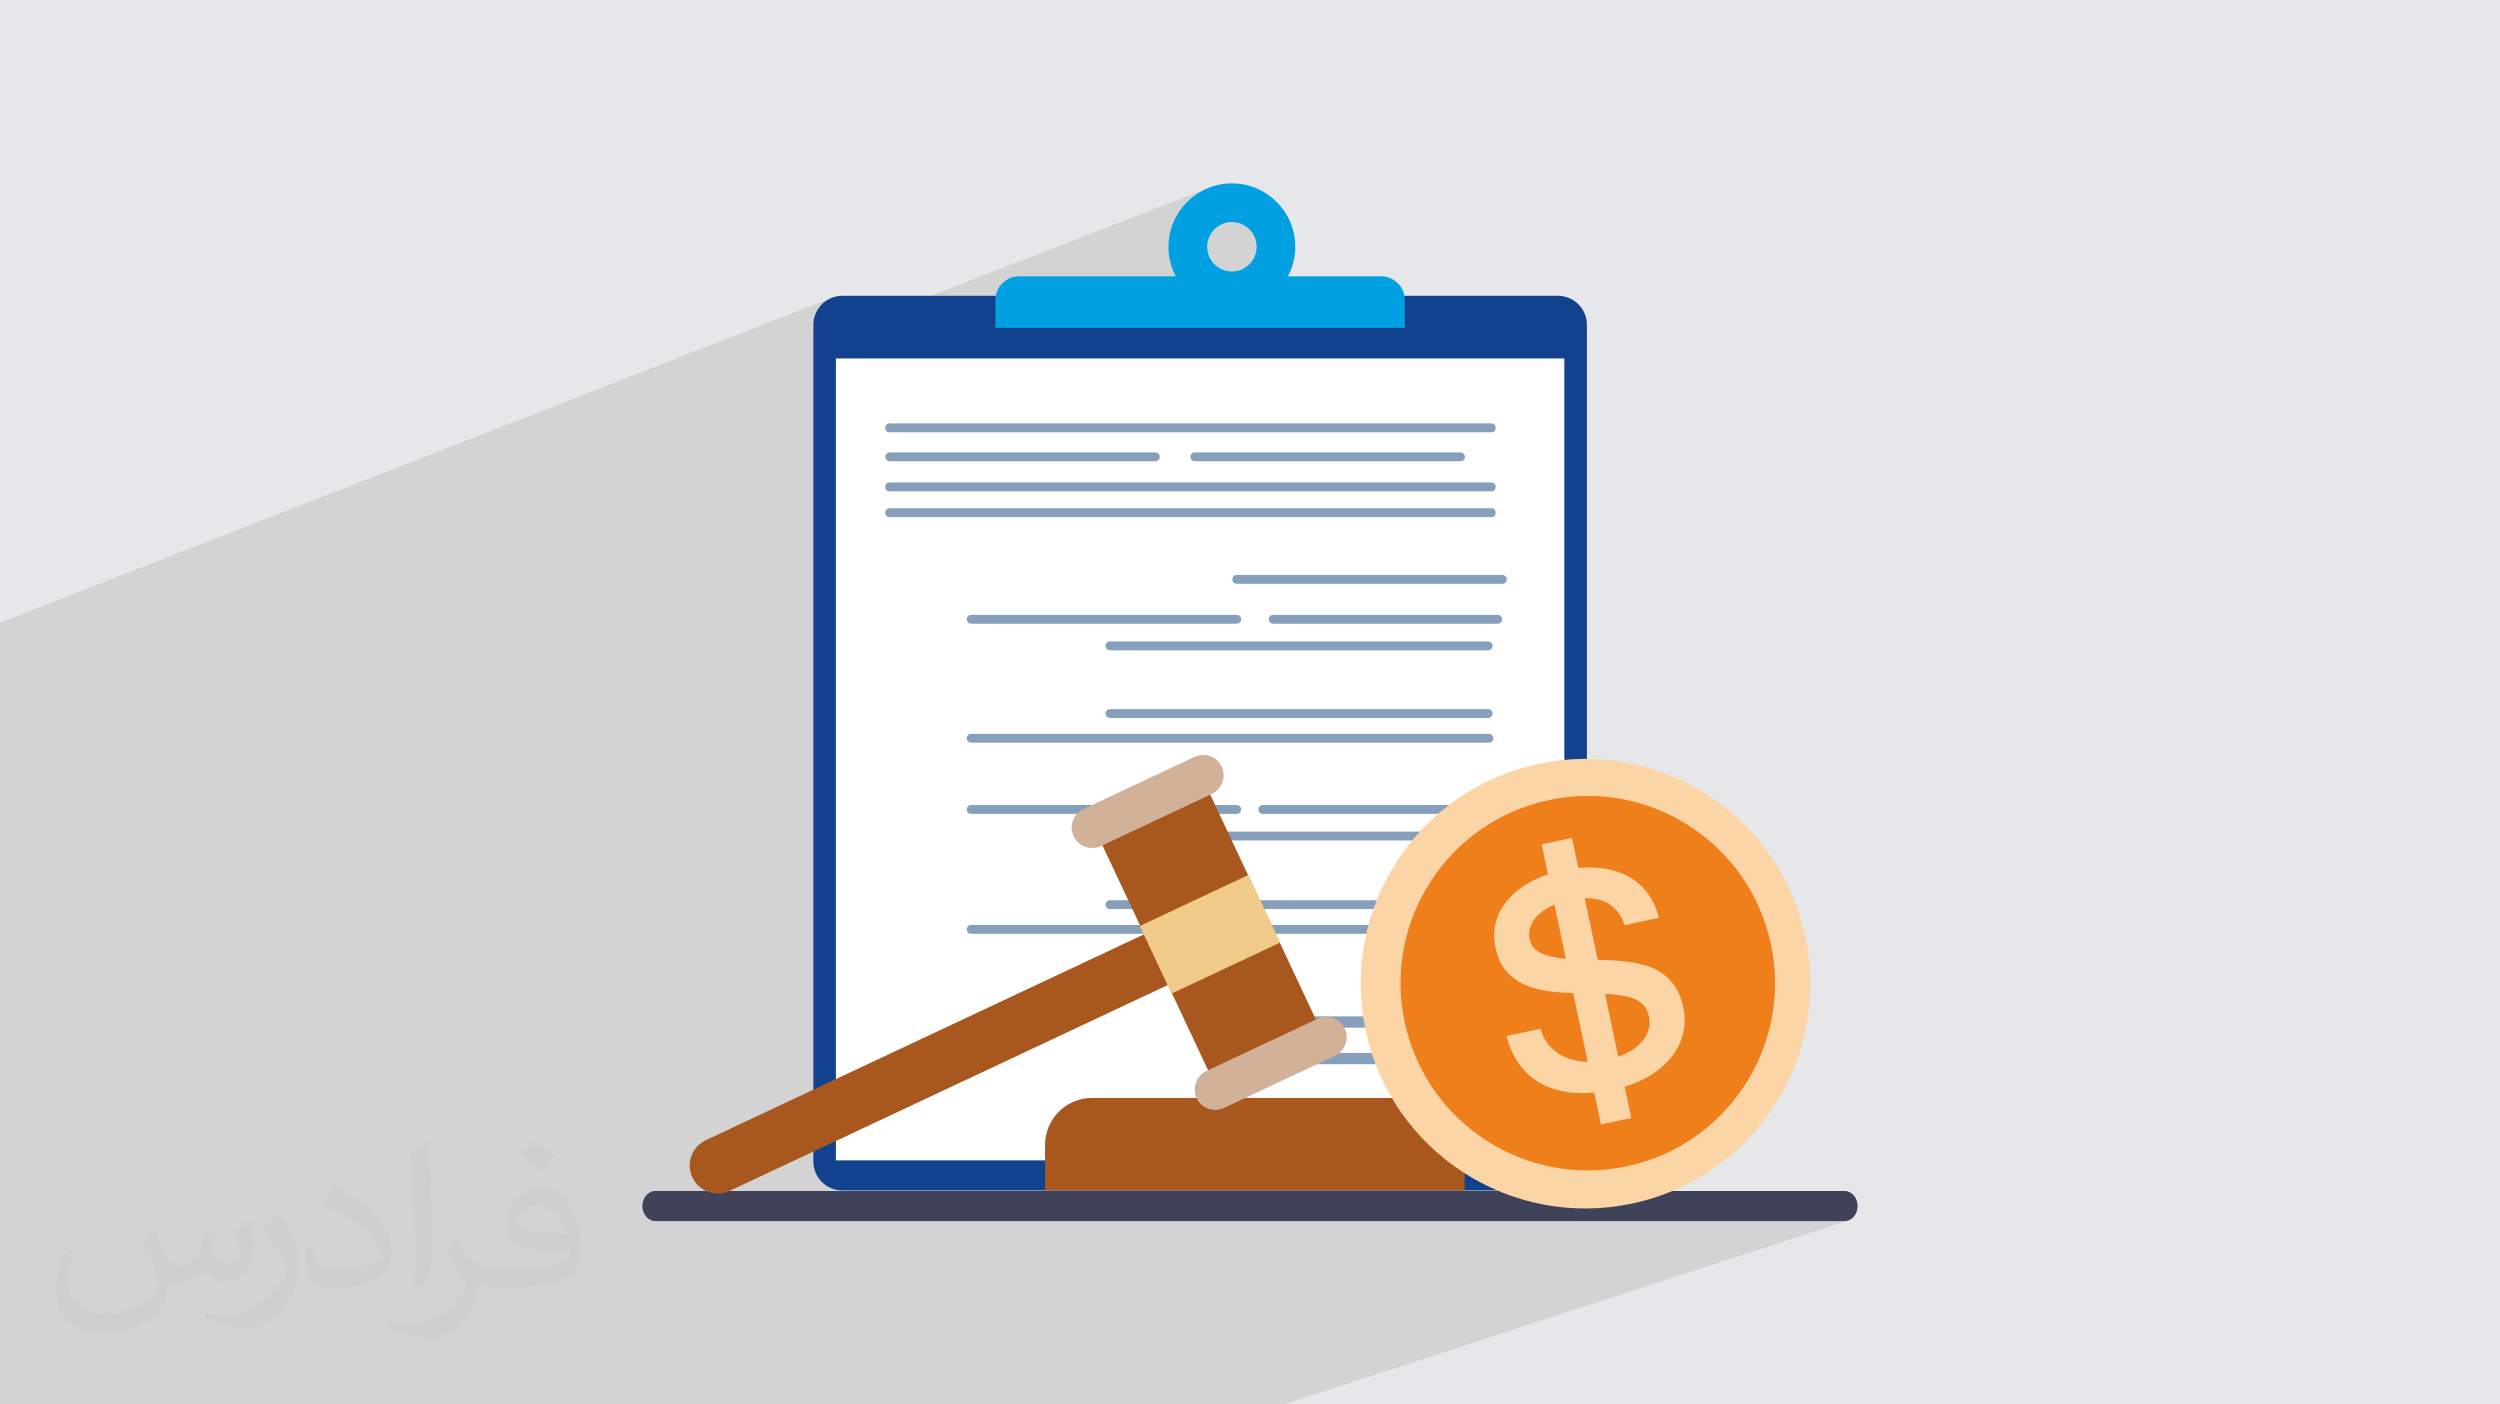 <?xml version="1.0" encoding="UTF-8"?>
<!DOCTYPE svg PUBLIC "-//W3C//DTD SVG 1.1//EN" "http://www.w3.org/Graphics/SVG/1.1/DTD/svg11.dtd">
<!-- Creator: CorelDRAW 2020 (64-Bit) -->
<svg xmlns="http://www.w3.org/2000/svg" xml:space="preserve" width="94.192mm" height="52.917mm" version="1.1" style="shape-rendering:geometricPrecision; text-rendering:geometricPrecision; image-rendering:optimizeQuality; fill-rule:evenodd; clip-rule:evenodd"
viewBox="0 0 9404.92 5283.66"
 xmlns:xlink="http://www.w3.org/1999/xlink"
 xmlns:xodm="http://www.corel.com/coreldraw/odm/2003">
 <defs>
  <style type="text/css">
   <![CDATA[
    .fil0 {fill:#E6E7E8}
    .fil4 {fill:#00A0E3;fill-rule:nonzero}
    .fil5 {fill:#12428E;fill-rule:nonzero}
    .fil3 {fill:#404259;fill-rule:nonzero}
    .fil7 {fill:#869FBA;fill-rule:nonzero}
    .fil8 {fill:#A8571F;fill-rule:nonzero}
    .fil9 {fill:#D1B299;fill-rule:nonzero}
    .fil12 {fill:#EF7F1A;fill-rule:nonzero}
    .fil10 {fill:#F1CB89;fill-rule:nonzero}
    .fil11 {fill:#FCD5A6;fill-rule:nonzero}
    .fil6 {fill:white;fill-rule:nonzero}
    .fil2 {fill:#373435;fill-opacity:0.031}
    .fil1 {fill:#2B2A29;fill-opacity:0.102}
   ]]>
  </style>
 </defs>
 <g id="Layer_x0020_1">
  <polygon class="fil0" points="-0,0 9404.92,0 9404.92,5283.66 -0,5283.66 "/>
  <polygon class="fil1" points="3436.28,5283.66 3131.82,5283.66 3096.66,5283.66 2915.14,5283.66 2875.1,5283.66 2603.62,5283.66 2557.35,5283.66 2547.11,5283.66 2438.26,5283.66 2235.83,5283.66 2215.59,5283.66 2208.24,5283.66 2153.57,5283.66 2050.11,5283.66 1952.06,5283.66 1932.79,5283.66 1903.99,5283.66 1746.02,5283.66 1734.92,5283.66 1731.78,5283.66 1624.18,5283.66 1598.24,5283.66 1583.04,5283.66 1514.26,5283.66 1392.07,5283.66 1353.06,5283.66 1349.91,5283.66 1342.45,5283.66 1253.43,5283.66 1141.27,5283.66 1141.21,5283.66 1088.48,5283.66 1080.83,5283.66 1037.89,5283.66 1002,5283.66 987.71,5283.66 960.36,5283.66 918.13,5283.66 892.52,5283.66 889.45,5283.66 871.91,5283.66 830.86,5283.66 762.91,5283.66 748.51,5283.66 748.2,5283.66 734.75,5283.66 702.43,5283.66 647.38,5283.66 624.32,5283.66 583.17,5283.66 487.81,5283.66 485.33,5283.66 472.56,5283.66 426.69,5283.66 426.07,5283.66 420.29,5283.66 418.5,5283.66 388.47,5283.66 266.19,5283.66 235.18,5283.66 232.7,5283.66 204.94,5283.66 149.19,5283.66 148.52,5283.66 107.17,5283.66 92.75,5283.66 -0,5283.66 -0,5274.33 -0,5217.23 -0,5204.04 -0,5126.31 -0,5125.43 -0,5059.18 -0,5053.52 -0,5033.06 -0,5032.23 -0,5028.27 -0,4995.51 -0,4950.63 -0,4913.81 -0,4898.12 -0,4876.81 -0,4865.72 -0,4810.81 -0,4789.33 -0,4786.84 -0,4785.93 -0,4778.19 -0,4753.17 -0,4733.65 -0,4731.21 -0,4721.57 -0,4721.09 -0,4720.64 -0,4699.67 -0,4698.77 -0,4662.85 -0,4654.47 -0,4653.85 -0,4633.11 -0,4622.06 -0,4611.07 -0,4593.38 -0,4593.36 -0,4509.16 -0,4465.89 -0,4463.91 -0,4462.97 -0,4383.59 -0,4382.71 -0,4382.01 -0,4360.43 -0,4349.34 -0,4250.39 -0,4249.43 -0,4219.63 -0,4198.17 -0,4187.19 -0,4127.51 -0,4105.88 -0,4096.45 -0,4094.83 -0,4076.82 -0,4074.37 -0,4064.33 -0,4050.79 -0,4049.8 -0,4004.63 -0,4003.79 -0,3979.33 -0,3957.81 -0,3946.85 -0,3914.83 -0,3913.98 -0,3909.01 -0,3887.63 -0,3876.76 -0,3769.91 -0,3768.9 -0,3709.04 -0,3708.18 -0,3702.07 -0,3680.35 -0,3669.35 -0,3545.48 -0,3421.33 -0,3399.78 -0,3388.95 -0,3369.93 -0,3368.88 -0,3230.21 -0,3210.11 -0,3191.41 -0,3186.73 -0,3177.36 -0,3117.53 -0,3098.81 -0,3094.13 -0,3084.78 -0,3010.42 -0,2988.44 -0,2977.49 -0,2952.73 -0,2937.12 -0,2905.37 -0,2886.6 -0,2881.93 -0,2872.6 -0,2806.81 -0,2747.01 -0,2677.93 -0,2627.02 -0,2626.27 -0,2620.03 -0,2578.17 -0,2566.43 -0,2520.4 -0,2473.6 -0,2413.62 -0,2342.2 3126.41,1121.35 3107.86,1131.42 3091.71,1144.74 3078.39,1160.89 3068.32,1179.43 3061.96,1199.91 3059.75,1221.91 3059.75,1284.51 4541.5,708.67 4520.67,718.72 4501.01,730.67 4482.64,744.42 4465.7,759.82 4450.29,776.76 4436.55,795.13 4424.6,814.79 4414.55,835.63 4406.52,857.53 4400.63,880.37 4397.01,904.02 4396.16,920.79 4598.09,842.73 4615.52,837.3 4634.23,835.42 4652.95,837.3 4670.39,842.73 4686.18,851.31 4699.94,862.66 4711.3,876.43 4719.87,892.22 4725.31,909.66 4727.19,928.37 4725.31,947.09 4719.87,964.52 4711.3,980.31 4699.94,994.08 4686.18,1005.44 4670.39,1014.01 4462.78,1093.7 4465.7,1096.91 4482.64,1112.31 4501.01,1126.06 4520.67,1138.01 4541.5,1148.06 4563.4,1156.09 4586.24,1161.98 4609.89,1165.6 4634.23,1166.83 4658.59,1165.6 4682.23,1161.98 4705.08,1156.09 4726.97,1148.06 4503.1,1233.53 5284.77,1233.53 4980.4,1348.53 5884.97,1348.53 5884.97,3000.15 5898.47,2998.34 5933.88,2995.42 5969.09,2994.29 6004.05,2994.92 6038.72,2997.26 6073.03,3001.32 6106.92,3007.02 6140.37,3014.35 6173.3,3023.27 6205.68,3033.75 6237.43,3045.74 6268.51,3059.23 6298.87,3074.17 6328.46,3090.52 6357.23,3108.26 6385.11,3127.36 6412.06,3147.76 6438.03,3169.46 6462.97,3192.4 6486.82,3216.56 6509.52,3241.89 6531.03,3268.37 6551.3,3295.97 6570.26,3324.65 6587.89,3354.36 6604.1,3385.1 6618.86,3416.8 6632.11,3449.44 6643.79,3482.99 6653.88,3517.41 6662.28,3552.68 6668.9,3588.33 6673.66,3623.88 6676.58,3659.29 6677.71,3694.51 6677.09,3729.47 6674.73,3764.13 6670.68,3798.44 6664.98,3832.35 6657.65,3865.79 6648.73,3898.72 6638.26,3931.09 6626.26,3962.84 6612.78,3993.92 6597.84,4024.29 6581.49,4053.88 6563.74,4082.64 6544.64,4110.53 6524.23,4137.49 6502.55,4163.45 6479.6,4188.39 6455.45,4212.23 6430.11,4234.94 6403.63,4256.45 6376.03,4276.72 6347.35,4295.68 6317.64,4313.3 6286.91,4329.52 6255.21,4344.27 6222.56,4357.52 6189.01,4369.21 5860.25,4478.42 5860.73,4478.42 5882.72,4476.2 5903.2,4469.84 5753.73,4519.49 5763.87,4522.23 5804.02,4531.03 5844.73,4537.88 5885.92,4542.74 5927.54,4545.57 5969.51,4546.32 6011.8,4544.96 6054.31,4541.44 6097,4535.74 6139.79,4527.8 6182.13,4517.7 6223.47,4505.6 5956.51,4593.77 6939.36,4593.77 6949.19,4592.61 4829.5,5283.66 4823.4,5283.66 3867.56,5283.66 3851.59,5283.66 3452.85,5283.66 3436.74,5283.66 "/>
  <path class="fil2" d="M578.49 4627.69c17.95,27.21 29.6,53.36 40.96,82.43 8.45,16.91 12.93,48.09 52.57,48.09 11.61,0 28.28,-3.42 43.06,-11.61 16.63,-8.73 29.32,-21.94 35.94,-42l15.85 -53.36 38.57 -19.02 2.64 2.64c-5.27,20.09 -6.59,39.36 -6.59,54.43 0,44.63 38.57,61.56 69.22,61.56 17.95,0 34.09,-8.73 34.09,-25.11 0,-21.13 -8.98,-57.06 -20.62,-89.29 17.95,-17.95 35.94,-35.94 56.53,-50.47l3.17 1.6c8.98,38.04 14,75.56 14,100.66 0,24.57 -10.83,51.79 -19.81,69.49 -18.49,34.87 -51.25,62.62 -90.87,62.62 -30.1,0 -63.65,-15.07 -86.66,-43.06l-1.32 0c-21.66,26.96 -55.22,51.25 -108.86,51.25l-16.63 0c-2.64,35.41 -10.29,60.49 -21.94,82.95 -31.95,62.34 -126.81,106.47 -216.1,106.47 -124.17,0 -186.51,-71.59 -186.51,-166.96 0,-58.91 19.27,-113.6 48.88,-152.42l24.29 10.04c-18.49,35.41 -30.91,68.68 -30.91,101.45 0,89.29 72.66,131.83 156.4,131.83 77.68,0 173.83,-49.41 191.28,-106.72 -6.59,-62.62 -30.1,-91.93 -66.04,-148.99 10.83,-19.02 24.83,-38.04 42.28,-58.38l3.17 0 0 0 0 0 -0.02 -0.09zm1432.13 -336.04c26.15,16.39 51.79,35.66 76.87,57.85 -14,19.81 -31.45,37.79 -53.11,53.64 -25.11,-20.34 -50.19,-37.79 -75.84,-56.27 17.42,-19.55 34.62,-38.29 52.04,-55.22l0 0 0 0 0 0 0 0 0 0 0.03 0zm13.47 244.11c-42.28,0 -76.87,27.75 -76.87,48.34 0,44.13 84.53,57.85 185.72,57.31 -12.68,-51.79 -57.06,-105.68 -108.86,-105.68l0.01 0.03zm-94.86 236.19c54.96,0 103.04,-1.6 139.74,-10.83 40.96,-10.29 75.56,-30.91 75.56,-45.17 0,-3.7 0,-8.19 -1.32,-11.89 -22.98,2.11 -49.41,2.11 -72.38,2.11 -74.49,0 -131.55,-16.91 -154.02,-58.66 -5.55,-11.61 -9.51,-24.57 -9.51,-39.36 0,-40.43 17.42,-79.79 48.09,-107 25.61,-22.45 53.89,-36.44 82.67,-36.44 52.04,0 93.51,41.75 122.57,107.54 15.85,35.94 26.68,77.4 26.68,129.72 0,34.87 -9.51,64.19 -31.17,85.85 -40.43,39.11 -114.92,53.89 -229.04,53.89l-51.79 0 0 0 -13.47 0c-28.28,0 -48.62,-5.02 -64.72,-17.42l-2.64 0c0.79,6.59 1.32,12.93 1.32,19.02 0,25.61 -8.45,58.38 -25.61,84.53 -50.72,75.3 -105.68,108.04 -153.24,108.04 -48.09,0 -107,-18.49 -160.11,-42.54l9.51 -18.49c17.17,7.13 40.96,11.89 73.7,11.89 85.85,0 198.66,-82.43 212.66,-163 -3.17,-6.59 -8.98,-15.32 -17.17,-24.57 -25.11,-29.85 -40.96,-54.68 -55.75,-80.83 12.68,-25.11 24.29,-45.17 35.13,-63.4l4.49 -0.53c36.72,74.77 69.99,117.55 144.23,117.55l11.61 0 0 0 53.89 0 0 0 0 0 0 0 0 0 0 0 0.09 0.01zm-371.98 79c6.34,-34.34 6.87,-72.91 6.87,-108.86l0 -53.36c0,-99.6 -12.68,-244.36 -22.98,-338.68 17.95,-19.27 43.06,-42 62.87,-57.31l5.81 1.6c13.47,118.62 16.63,256 16.63,383.06 0,33.3 -1.32,65.79 -4.49,89.55 -1.85,30.1 -19.27,52.83 -56.53,87.7l-8.19 -3.7zm-382.8 -157.19c1.85,46.77 24.83,83.49 105.15,83.49 49.93,0 92.19,-12.93 138.96,-35.13 8.45,-3.7 12.93,-8.73 12.93,-12.93 0,-29.32 -22.45,-68.15 -60.23,-103.55 -36.72,-33.3 -85.34,-62.62 -130.76,-82.18 -15.6,-6.59 -20.62,-13.47 -20.62,-20.09 0,-13.47 17.95,-41.75 32.77,-62.09l5.02 -0.53c52.04,27.21 110.17,67.64 153.24,112.53 39.11,41.47 63.4,83.49 63.4,129.19 0,33.81 -10.29,65.51 -26.96,95.11 -57.06,28.79 -117.83,50.72 -178.06,50.72 -73.17,0 -123.1,-34.34 -123.1,-114.92 0,-8.73 0,-22.19 3.17,-39.64l25.11 0 0 0 0 0 0 0 0 0 0 0 -0.02 0zm-132.37 -132.9l45.45 73.45c16.63,27.21 32.23,56.81 32.23,103.55l0 59.7c0,48.34 -30.91,100.13 -80.83,151.38 -39.11,34.62 -73.7,49.41 -105.68,49.41 -47.55,0 -101.98,-14.79 -164.85,-41.75l7.13 -18.49c19.81,5.27 42.79,9.77 71.06,9.77 90.36,-0.53 182.8,-66.57 225.08,-147.15 5.02,-9.26 6.87,-17.95 6.87,-24.04 0,-9.26 -5.02,-19.55 -8.98,-28.79 -22.98,-43.31 -48.62,-82.95 -76.87,-119.68 14.79,-23.25 29.6,-45.7 45.7,-67.9l3.7 0.53 0 0 0 0 0 0 0 0 0 0 -0.02 0.01z"/>
  <g id="_1795671634752">
   <path class="fil3" d="M6939.36 4593.77l-4473.82 0c-26.92,0 -48.94,-25.51 -48.94,-56.68 0,-31.17 22.02,-56.68 48.94,-56.68l4473.82 0c26.91,0 48.94,25.51 48.94,56.68 0,31.17 -22.03,56.68 -48.94,56.68z"/>
   <path class="fil4" d="M4634.23 835.42c-51.25,0 -92.96,41.69 -92.96,92.96 0,51.25 41.71,92.96 92.96,92.96 51.27,0 92.96,-41.71 92.96,-92.96 0,-51.27 -41.69,-92.96 -92.96,-92.96zm0 331.42c-131.48,0 -238.46,-106.98 -238.46,-238.47 0,-131.49 106.98,-238.47 238.46,-238.47 131.5,0 238.47,106.98 238.47,238.47 0,131.49 -106.97,238.47 -238.47,238.47z"/>
   <g>
    <path class="fil5" d="M5860.73 1112.78l-2691.84 0c-60.27,0 -109.13,48.87 -109.13,109.13l0 3147.4c0,60.27 48.87,109.11 109.13,109.11l2691.84 0c60.27,0 109.12,-48.85 109.12,-109.11l0 -3147.4c0,-60.27 -48.86,-109.13 -109.12,-109.13z"/>
    <polygon class="fil6" points="5884.97,1348.53 3144.63,1348.53 3144.63,4365.26 5884.97,4365.26 "/>
    <path class="fil4" d="M5195.84 1039.53l-1362.09 0c-49.11,0 -88.93,39.8 -88.93,88.92l0 105.09 1539.94 0 0 -105.09c0,-49.12 -39.81,-88.92 -88.93,-88.92z"/>
    <path class="fil7" d="M5612.07 1626.14l-2267.3 0c-7.83,0 -14.22,-6.4 -14.22,-14.22l0 -4.9c0,-7.83 6.39,-14.22 14.22,-14.22l2267.3 0c7.83,0 14.22,6.39 14.22,14.22l0 4.9c0,7.82 -6.39,14.22 -14.22,14.22z"/>
    <path class="fil7" d="M5612.07 1848.43l-2267.3 0c-7.83,0 -14.22,-6.39 -14.22,-14.22l0 -4.9c0,-7.83 6.39,-14.22 14.22,-14.22l2267.3 0c7.83,0 14.22,6.39 14.22,14.22l0 4.9c0,7.83 -6.39,14.22 -14.22,14.22z"/>
    <path class="fil7" d="M5612.07 1945.43l-2267.3 0c-7.83,0 -14.22,-6.39 -14.22,-14.22l0 -4.9c0,-7.82 6.39,-14.22 14.22,-14.22l2267.3 0c7.83,0 14.22,6.4 14.22,14.22l0 4.9c0,7.83 -6.39,14.22 -14.22,14.22z"/>
    <path class="fil7" d="M4346.57 1735.27l-999.34 0c-9.18,0 -16.67,-7.51 -16.67,-16.67 0,-9.18 7.5,-16.67 16.67,-16.67l999.34 0c9.17,0 16.66,7.5 16.66,16.67 0,9.17 -7.5,16.67 -16.66,16.67z"/>
    <path class="fil7" d="M5651.83 2196.31l-999.34 0c-9.17,0 -16.67,-7.49 -16.67,-16.66 0,-9.17 7.51,-16.67 16.67,-16.67l999.34 0c9.17,0 16.66,7.51 16.66,16.67 0,9.18 -7.5,16.66 -16.66,16.66z"/>
    <path class="fil7" d="M4652.73 2346.37l-999.34 0c-9.17,0 -16.66,-7.5 -16.66,-16.66 0,-9.18 7.5,-16.67 16.66,-16.67l999.34 0c9.18,0 16.68,7.5 16.68,16.67 0,9.17 -7.51,16.66 -16.68,16.66z"/>
    <path class="fil7" d="M5598.21 2446.41l-1422.72 0c-9.17,0 -16.66,-7.5 -16.66,-16.67 0,-9.17 7.5,-16.66 16.66,-16.66l1422.72 0c9.18,0 16.66,7.5 16.66,16.66 0,9.18 -7.49,16.67 -16.66,16.67z"/>
    <path class="fil7" d="M5598.21 2701.04l-1422.72 0c-9.17,0 -16.66,-7.51 -16.66,-16.67 0,-9.17 7.5,-16.66 16.66,-16.66l1422.72 0c9.18,0 16.66,7.5 16.66,16.66 0,9.17 -7.49,16.67 -16.66,16.67z"/>
    <path class="fil7" d="M5601.54 2794l-1948.15 0c-9.17,0 -16.66,-7.5 -16.66,-16.66 0,-9.18 7.5,-16.67 16.66,-16.67l1948.15 0c9.18,0 16.68,7.5 16.68,16.67 0,9.17 -7.51,16.66 -16.68,16.66z"/>
    <path class="fil7" d="M5635.19 2346.37l-846.35 0c-8.45,0 -15.36,-6.91 -15.36,-15.36l0 -2.62c0,-8.46 6.91,-15.37 15.36,-15.37l846.35 0c8.46,0 15.37,6.91 15.37,15.37l0 2.62c0,8.45 -6.91,15.36 -15.37,15.36z"/>
    <path class="fil7" d="M5494.43 1735.27l-999.34 0c-9.17,0 -16.66,-7.51 -16.66,-16.67 0,-9.18 7.5,-16.67 16.66,-16.67l999.34 0c9.19,0 16.67,7.5 16.67,16.67 0,9.17 -7.49,16.67 -16.67,16.67z"/>
    <path class="fil7" d="M4652.73 3061.77l-999.34 0c-9.17,0 -16.66,-7.5 -16.66,-16.67 0,-9.17 7.5,-16.67 16.66,-16.67l999.34 0c9.18,0 16.68,7.51 16.68,16.67 0,9.18 -7.51,16.67 -16.68,16.67z"/>
    <path class="fil7" d="M5598.21 3161.81l-1422.72 0c-9.17,0 -16.66,-7.51 -16.66,-16.68 0,-9.17 7.5,-16.66 16.66,-16.66l1422.72 0c9.18,0 16.66,7.5 16.66,16.66 0,9.18 -7.49,16.68 -16.66,16.68z"/>
    <path class="fil7" d="M5596.5 3061.77l-846.35 0c-8.45,0 -15.37,-6.91 -15.37,-15.37l0 -2.61c0,-8.46 6.92,-15.38 15.37,-15.38l846.35 0c8.45,0 15.37,6.92 15.37,15.38l0 2.61c0,8.46 -6.92,15.37 -15.37,15.37z"/>
    <path class="fil7" d="M5598.21 3419.98l-1422.72 0c-9.17,0 -16.66,-7.51 -16.66,-16.67 0,-9.17 7.5,-16.67 16.66,-16.67l1422.72 0c9.18,0 16.66,7.51 16.66,16.67 0,9.17 -7.49,16.67 -16.66,16.67z"/>
    <path class="fil7" d="M5601.54 3512.94l-1948.15 0c-9.17,0 -16.66,-7.51 -16.66,-16.67 0,-9.17 7.5,-16.66 16.66,-16.66l1948.15 0c9.18,0 16.68,7.5 16.68,16.66 0,9.17 -7.51,16.67 -16.68,16.67z"/>
    <path class="fil7" d="M5495.95 3866.1l-685.08 0c-11.66,0 -21.22,-9.56 -21.22,-21.22 0,-11.67 9.56,-21.23 21.22,-21.23l685.08 0c11.68,0 21.23,9.56 21.23,21.23 0,11.66 -9.55,21.22 -21.23,21.22z"/>
    <path class="fil7" d="M5495.95 4003.51l-685.08 0c-11.66,0 -21.22,-9.55 -21.22,-21.22 0,-11.66 9.56,-21.22 21.22,-21.22l685.08 0c11.68,0 21.23,9.56 21.23,21.22 0,11.67 -9.55,21.22 -21.23,21.22z"/>
    <path class="fil8" d="M4108.17 4130.41l1225.17 0c97.58,0 176.69,79.1 176.69,176.68l0 171.13 -1578.55 0 0 -171.12c0,-97.58 79.11,-176.69 176.69,-176.69z"/>
    <polygon class="fil8" points="4549.36,2981.94 4964.62,3865.82 4559.01,4056.38 4143.75,3172.51 "/>
    <path class="fil8" d="M2604.71 4429.49l0 0c24.73,52.66 87.48,75.3 140.14,50.56l1666.86 -783.1 -89.58 -190.69 -1666.86 783.09c-52.66,24.74 -75.3,87.48 -50.55,140.14z"/>
    <path class="fil9" d="M5058.78 3869.62l0 0c18.05,38.46 1.54,84.26 -36.91,102.33l-417.73 196.24c-38.45,18.07 -84.25,1.55 -102.32,-36.89l-0.01 -0.02c-18.06,-38.44 -1.54,-84.25 36.89,-102.32l417.75 -196.25c38.45,-18.07 84.26,-1.54 102.33,36.91z"/>
    <path class="fil9" d="M4595.89 2884.33l0 0c18.05,38.46 1.53,84.26 -36.92,102.34l-417.71 196.25c-38.45,18.05 -84.26,1.54 -102.34,-36.91l-0.01 -0.01c-18.06,-38.44 -1.54,-84.25 36.89,-102.32l417.75 -196.25c38.45,-18.07 84.27,-1.54 102.34,36.9z"/>
    <polygon class="fil10" points="4696.51,3291.57 4815.97,3545.82 4407.34,3737.8 4287.88,3483.55 "/>
    <g>
     <path class="fil11" d="M6791.68 3525.25c-96.82,-456.85 -545.67,-748.72 -1002.53,-651.88 -456.87,96.82 -748.73,545.67 -651.89,1002.53 96.83,456.86 545.67,748.72 1002.54,651.89 456.86,-96.82 748.72,-545.68 651.88,-1002.54z"/>
     <path class="fil12" d="M6662.28 3552.68c-80.65,-380.51 -454.5,-623.62 -835.02,-542.97 -380.52,80.66 -623.62,454.5 -542.97,835.03 80.65,380.51 454.5,623.62 835.02,542.96 380.52,-80.65 623.62,-454.49 542.97,-835.02z"/>
     <path class="fil11" d="M6070.33 4098.91c-55.18,11.68 -105.06,15.68 -149.68,11.97 -44.62,-3.72 -83.92,-14.34 -117.88,-31.84 -33.97,-17.49 -62.33,-41.53 -85.07,-72.11 -22.75,-30.57 -39.45,-67.17 -50.12,-109.78l127.06 -26.93c8.03,26.3 20.2,48.32 36.54,66.04 16.3,17.74 35.44,31.39 57.43,40.94 21.99,9.54 46.24,15.2 72.77,16.98 26.51,1.8 54.15,-0.35 82.9,-6.45 27.19,-5.76 51.58,-14.02 73.17,-24.78 21.59,-10.73 39.42,-23.26 53.48,-37.56 14.06,-14.29 23.98,-29.99 29.84,-47.09 5.85,-17.08 6.81,-34.87 2.88,-53.4 -4.33,-20.48 -12.69,-36.61 -25.06,-48.41 -12.38,-11.77 -29.77,-20.56 -52.19,-26.28 -22.43,-5.76 -50.38,-9.51 -83.88,-11.24 -33.53,-1.76 -73.77,-2.8 -120.76,-3.13 -44.17,-0.52 -83.19,-3.99 -117.07,-10.39 -33.87,-6.4 -62.97,-16.48 -87.3,-30.26 -24.31,-13.78 -43.99,-31.32 -59.01,-52.64 -15.01,-21.31 -25.76,-47.33 -32.29,-78.06 -7.1,-33.48 -6.43,-65.73 2.03,-96.75 8.46,-31.01 23.68,-59.16 45.72,-84.4 22.03,-25.25 50.18,-47.28 84.48,-66.07 34.3,-18.79 73.91,-32.95 118.81,-42.48 46.49,-9.85 89.79,-13.36 129.9,-10.56 40.12,2.85 75.88,11.83 107.3,26.99 31.41,15.16 57.91,36.31 79.51,63.41 21.6,27.12 37.27,59.81 47.03,98.08l-129.4 27.44c-28.09,-85.84 -97.87,-116.95 -209.34,-93.33 -26.41,5.6 -49.54,13.38 -69.46,23.37 -19.9,9.97 -36.21,21.46 -48.89,34.43 -12.69,12.98 -21.53,27.1 -26.53,42.38 -5,15.26 -5.82,30.76 -2.49,46.52 2.75,12.99 8.31,24.17 16.67,33.52 8.36,9.34 20.38,17.09 36.11,23.21 15.72,6.14 35.63,10.77 59.74,13.9 24.14,3.13 53.54,4.91 88.21,5.38 30.17,0.6 59.68,1.34 88.46,2.24 28.82,0.9 56.15,3.14 82.02,6.71 25.86,3.57 49.96,8.96 72.28,16.16 22.31,7.23 42.36,17.37 60.18,30.48 17.8,13.1 33.06,29.73 45.76,49.87 12.71,20.17 22.16,44.81 28.34,73.97 7.77,36.63 7.04,71.57 -2.18,104.81 -9.23,33.25 -25.46,63.44 -48.72,90.59 -23.27,27.16 -52.87,50.63 -88.82,70.39 -35.96,19.74 -76.77,34.47 -122.46,44.16z"/>
     <polygon class="fil11" points="5913.53,3152.15 5799.56,3176.31 6022.87,4229.93 6136.84,4205.77 "/>
    </g>
   </g>
  </g>
 </g>
</svg>
